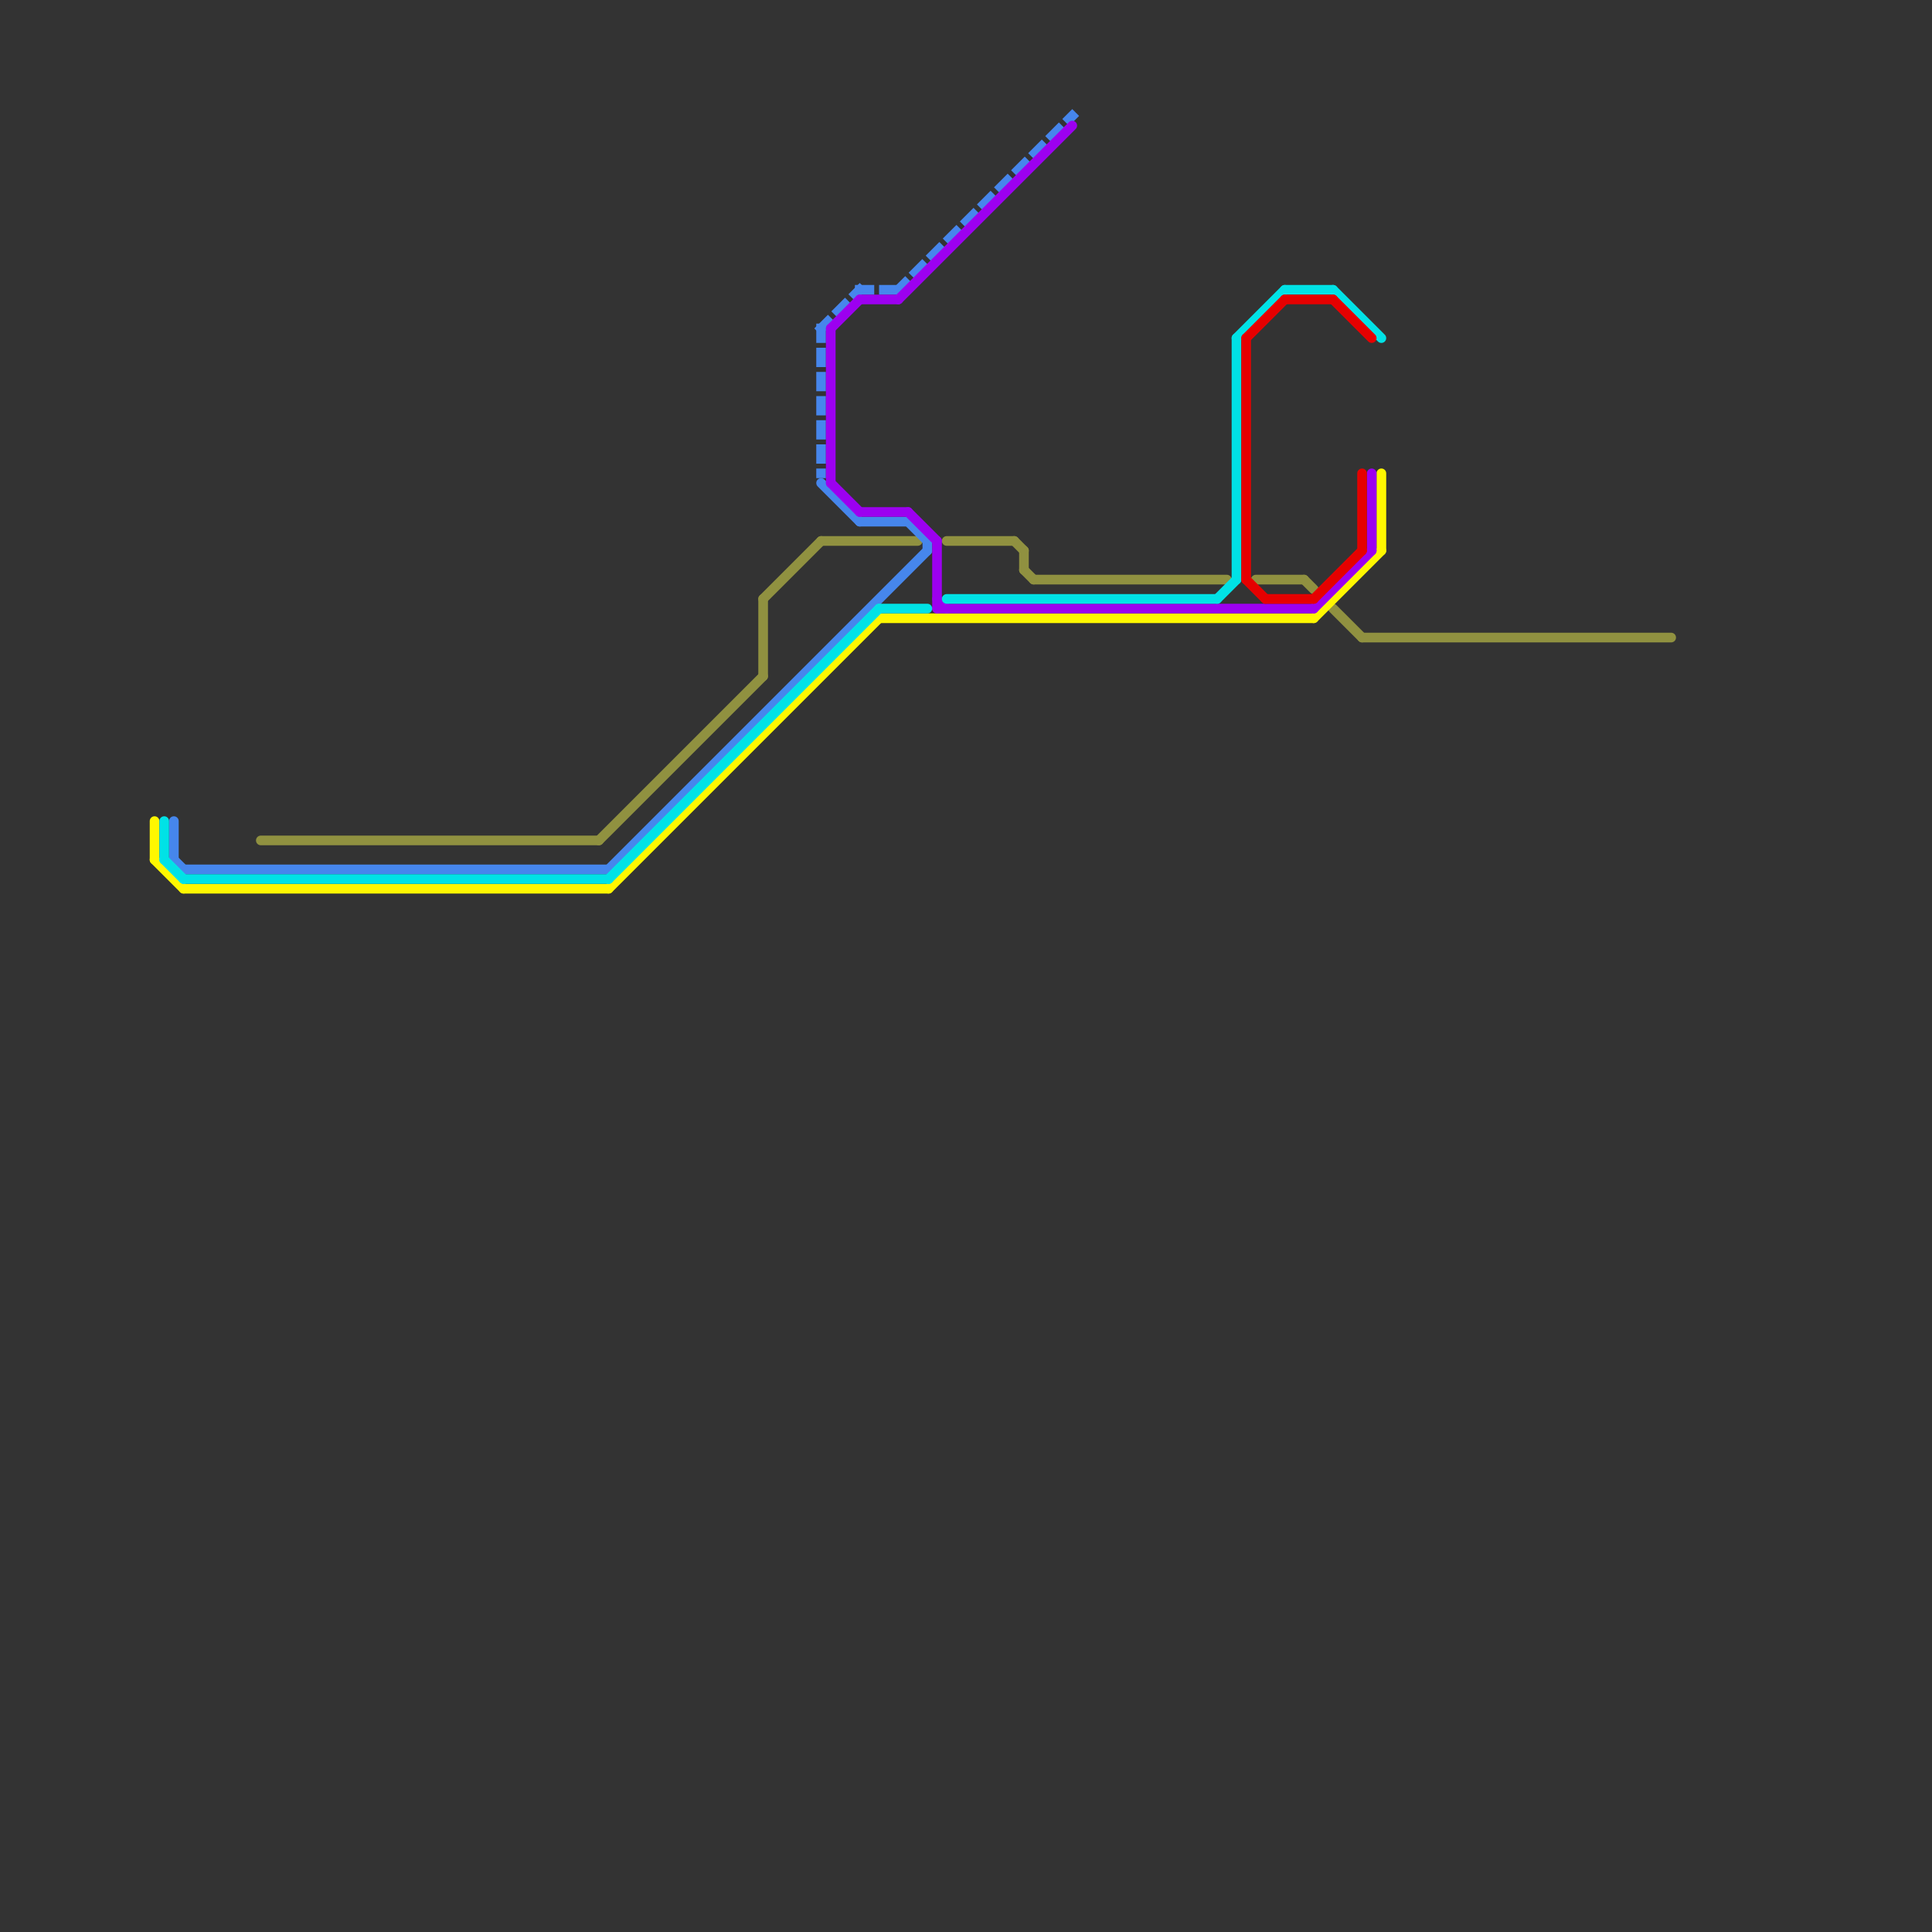 
<svg version="1.1" xmlns="http://www.w3.org/2000/svg" viewBox="0 0 200 200">
<rect x="0" y="0" width="200" height="200" fill="#333333" stroke="none"/>
<style>text { font: 1px Helvetica; font-weight: 600; white-space: pre; dominant-baseline: central; } line { stroke-width: 1; fill: none; stroke-linecap: round; stroke-linejoin: round; } .c0 { stroke: #909140 } .c1 { stroke: #fff700 } .c2 { stroke: #4686ec } .c3 { stroke: #9c00f0 } .c4 { stroke: #00e2e6 } .c5 { stroke: #e60000 } .w1 { stroke-width: 1; }.l1 { stroke-dasharray: 1 1.5; stroke-linecap: square; }</style><defs><g id="wm-xf"><circle r="1.2" fill="#000"/><circle r="0.9" fill="#fff"/><circle r="0.6" fill="#000"/><circle r="0.3" fill="#fff"/></g><g id="wm"><circle r="0.6" fill="#000"/><circle r="0.3" fill="#fff"/></g><g id="ct-xf"><circle r="0.5" fill="#fff" stroke="#000" stroke-width="0.2"/></g><g id="ct"><circle r="0.5" fill="#fff" stroke="#000" stroke-width="0.1"/></g></defs><line class="c0 " x1="141" y1="66" x2="173" y2="66"/><line class="c0 " x1="130" y1="60" x2="135" y2="60"/><line class="c0 " x1="79" y1="62" x2="79" y2="70"/><line class="c0 " x1="85" y1="56" x2="95" y2="56"/><line class="c0 " x1="98" y1="56" x2="105" y2="56"/><line class="c0 " x1="105" y1="56" x2="106" y2="57"/><line class="c0 " x1="138" y1="63" x2="141" y2="66"/><line class="c0 " x1="27" y1="87" x2="62" y2="87"/><line class="c0 " x1="106" y1="57" x2="106" y2="59"/><line class="c0 " x1="135" y1="60" x2="136" y2="61"/><line class="c0 " x1="62" y1="87" x2="79" y2="70"/><line class="c0 " x1="106" y1="59" x2="107" y2="60"/><line class="c0 " x1="107" y1="60" x2="127" y2="60"/><line class="c0 " x1="79" y1="62" x2="85" y2="56"/><line class="c1 " x1="19" y1="92" x2="63" y2="92"/><line class="c1 " x1="136" y1="64" x2="143" y2="57"/><line class="c1 " x1="143" y1="49" x2="143" y2="57"/><line class="c1 " x1="16" y1="89" x2="19" y2="92"/><line class="c1 " x1="16" y1="85" x2="16" y2="89"/><line class="c1 " x1="91" y1="64" x2="136" y2="64"/><line class="c1 " x1="63" y1="92" x2="91" y2="64"/><line class="c2 " x1="96" y1="56" x2="96" y2="57"/><line class="c2 " x1="19" y1="90" x2="63" y2="90"/><line class="c2 " x1="89" y1="54" x2="94" y2="54"/><line class="c2 " x1="18" y1="85" x2="18" y2="89"/><line class="c2 " x1="94" y1="54" x2="96" y2="56"/><line class="c2 " x1="63" y1="90" x2="96" y2="57"/><line class="c2 " x1="85" y1="50" x2="89" y2="54"/><line class="c2 " x1="18" y1="89" x2="19" y2="90"/><line class="c2 l1" x1="93" y1="30" x2="111" y2="12"/><line class="c2 l1" x1="85" y1="34" x2="85" y2="49"/><line class="c2 l1" x1="85" y1="34" x2="89" y2="30"/><line class="c2 l1" x1="89" y1="30" x2="93" y2="30"/><line class="c3 " x1="97" y1="63" x2="136" y2="63"/><line class="c3 " x1="97" y1="56" x2="97" y2="63"/><line class="c3 " x1="89" y1="53" x2="94" y2="53"/><line class="c3 " x1="93" y1="31" x2="111" y2="13"/><line class="c3 " x1="136" y1="63" x2="142" y2="57"/><line class="c3 " x1="142" y1="49" x2="142" y2="57"/><line class="c3 " x1="86" y1="34" x2="86" y2="50"/><line class="c3 " x1="86" y1="34" x2="89" y2="31"/><line class="c3 " x1="89" y1="31" x2="93" y2="31"/><line class="c3 " x1="86" y1="50" x2="89" y2="53"/><line class="c3 " x1="94" y1="53" x2="97" y2="56"/><line class="c3 " x1="97" y1="62" x2="98" y2="63"/><line class="c4 " x1="126" y1="62" x2="128" y2="60"/><line class="c4 " x1="98" y1="62" x2="126" y2="62"/><line class="c4 " x1="128" y1="35" x2="128" y2="60"/><line class="c4 " x1="138" y1="30" x2="143" y2="35"/><line class="c4 " x1="128" y1="35" x2="133" y2="30"/><line class="c4 " x1="17" y1="85" x2="17" y2="89"/><line class="c4 " x1="17" y1="89" x2="19" y2="91"/><line class="c4 " x1="91" y1="63" x2="96" y2="63"/><line class="c4 " x1="63" y1="91" x2="91" y2="63"/><line class="c4 " x1="19" y1="91" x2="63" y2="91"/><line class="c4 " x1="133" y1="30" x2="138" y2="30"/><line class="c5 " x1="129" y1="35" x2="133" y2="31"/><line class="c5 " x1="136" y1="62" x2="141" y2="57"/><line class="c5 " x1="129" y1="60" x2="131" y2="62"/><line class="c5 " x1="138" y1="31" x2="142" y2="35"/><line class="c5 " x1="131" y1="62" x2="136" y2="62"/><line class="c5 " x1="133" y1="31" x2="138" y2="31"/><line class="c5 " x1="141" y1="49" x2="141" y2="57"/><line class="c5 " x1="129" y1="35" x2="129" y2="60"/>
</svg>
